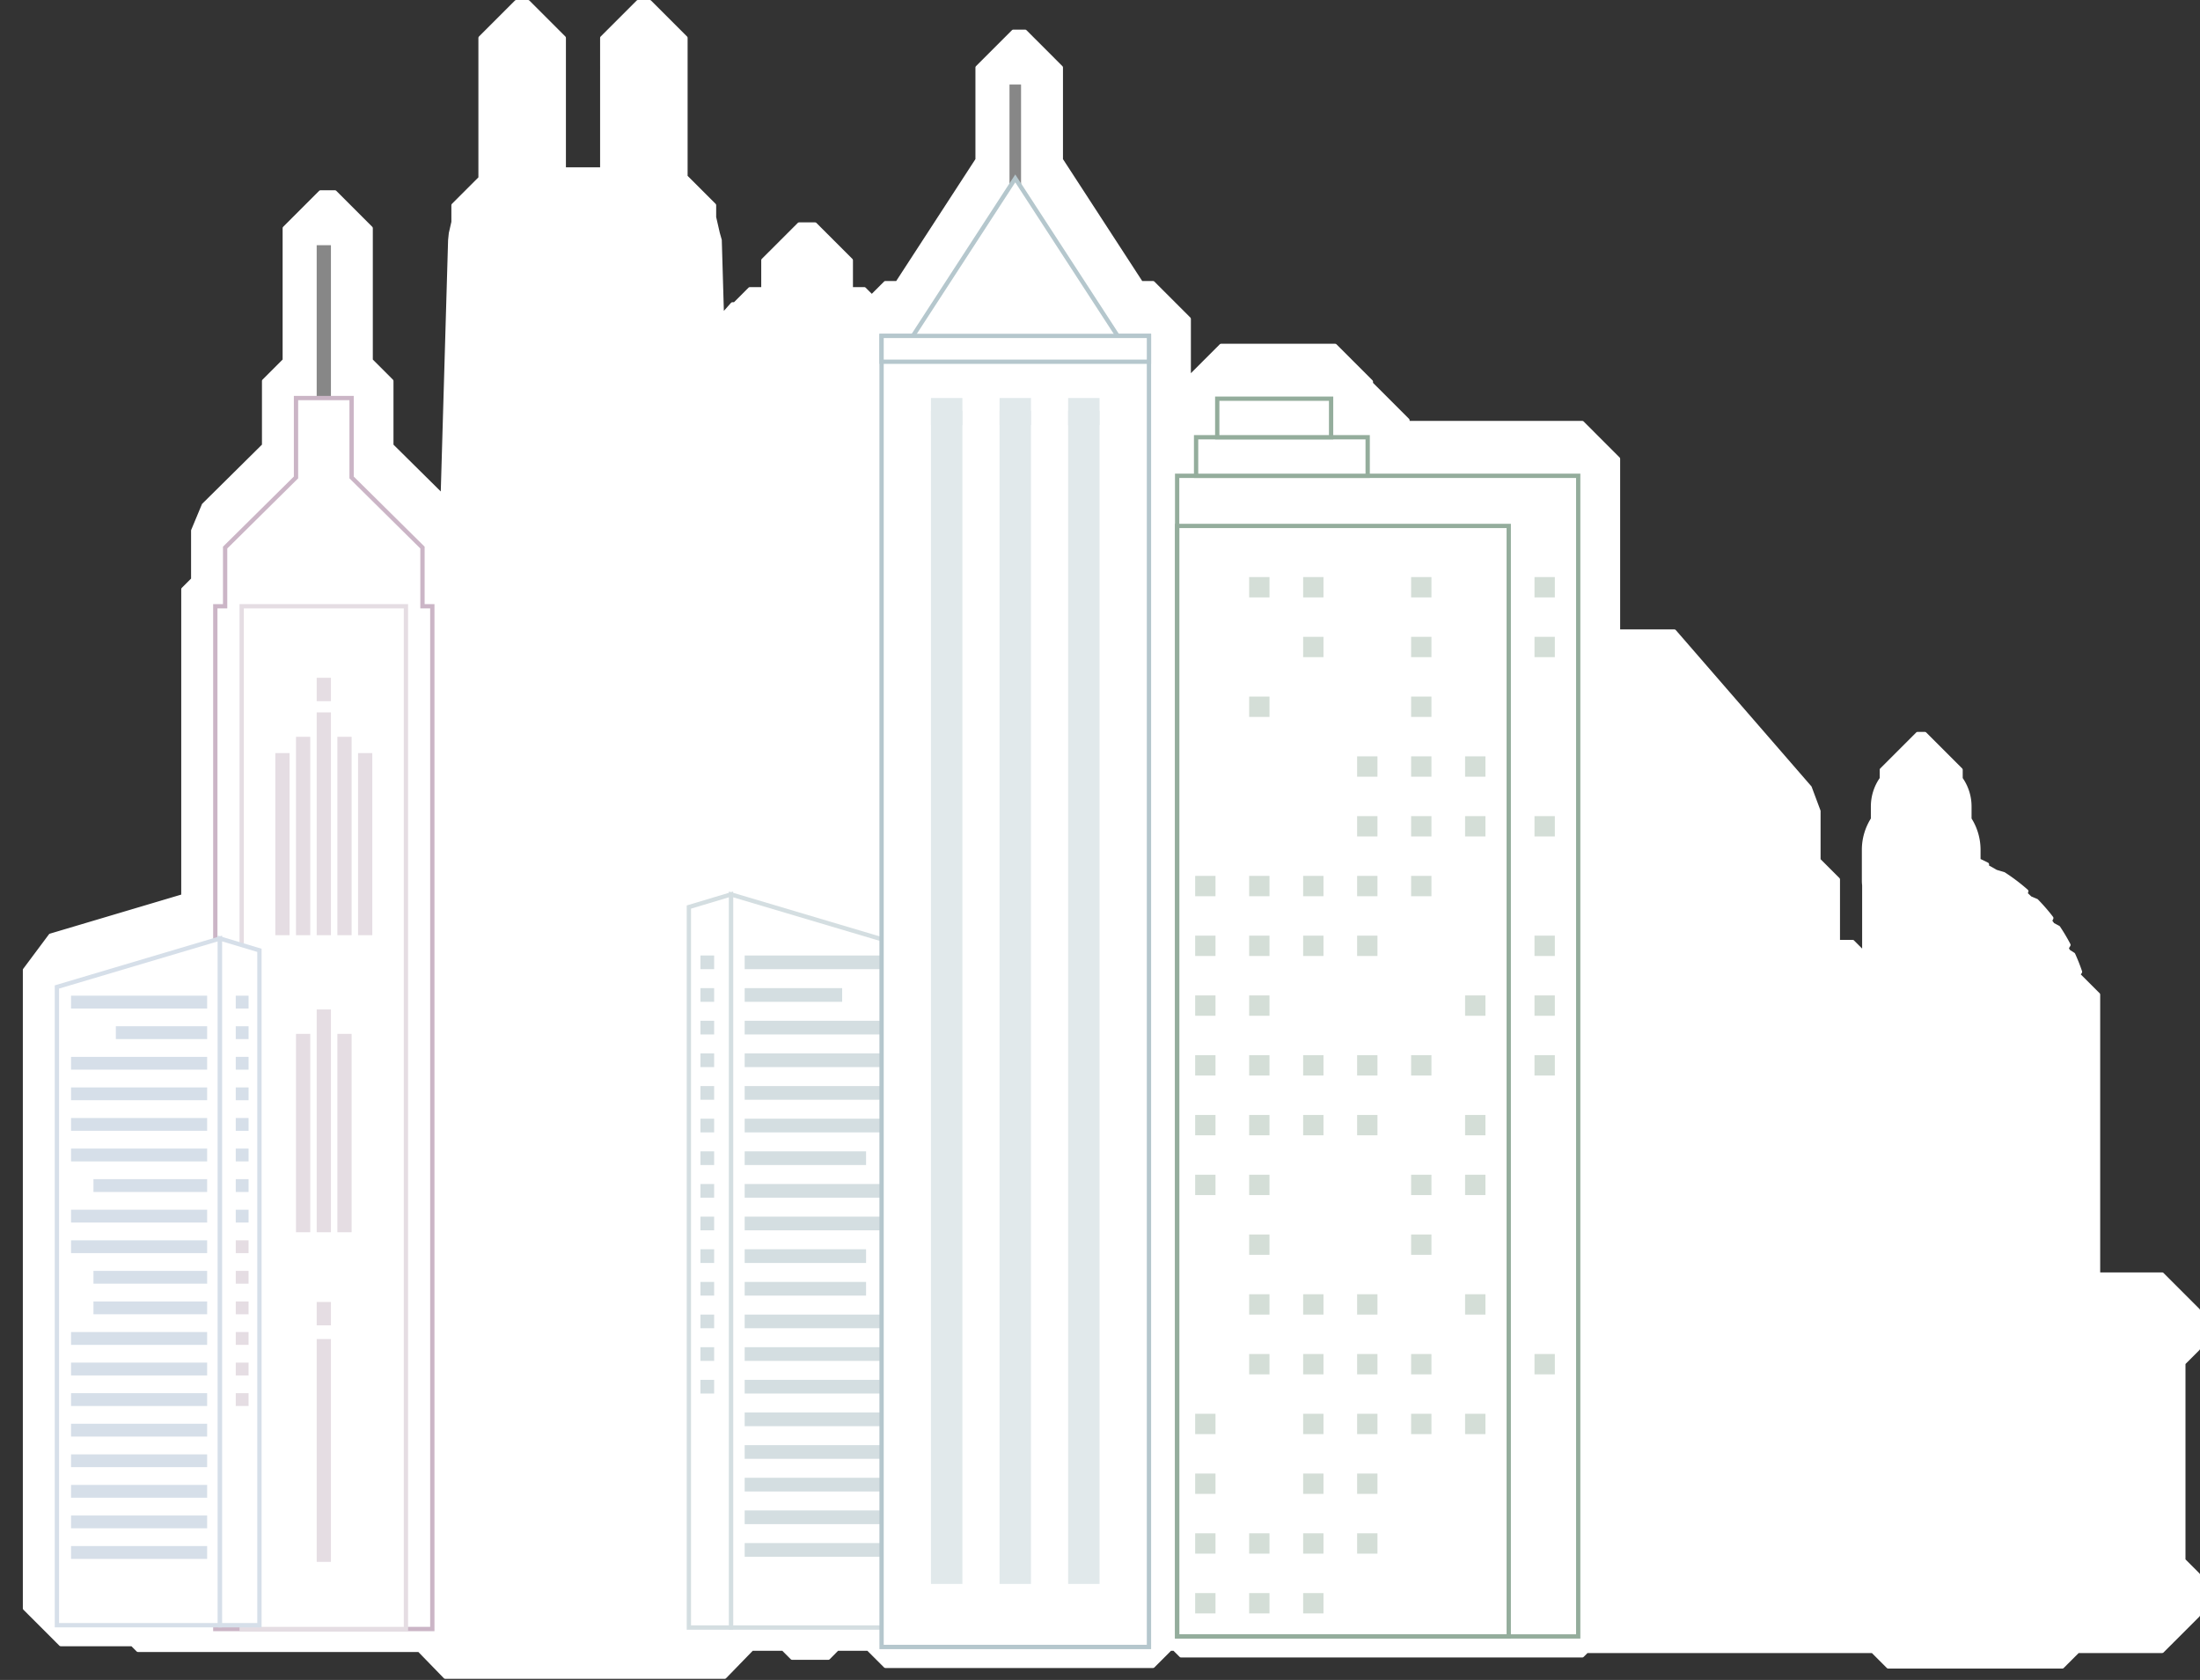 <svg xmlns="http://www.w3.org/2000/svg" width="386.621" height="295.214" xml:space="preserve"><rect width="100%" height="100%" fill="#333333" stroke="none"/><g fill="#FFF"><path d="M386.244 236.979v-6.711l-6.297-6.296h-11.248v-49.177l-3.527-3.527.352-.492a32.986 32.986 0 0 0-1.199-3.033l-.889-.571a43.235 43.235 0 0 0-.277-.569l.336-.557a33.087 33.087 0 0 0-1.795-3.017l-.982-.525c-.154-.218-.316-.44-.486-.668l.25-.507a33.391 33.391 0 0 0-2.615-3.012l-1.109-.468c-.27-.263-.547-.524-.836-.786l.168-.442a33.631 33.631 0 0 0-3.975-3.009l-1.383-.408a33.44 33.44 0 0 0-1.641-.926l.088-.359a32.374 32.374 0 0 0-1.502-.719v-1.869c0-1.937-.568-3.802-1.584-5.39v-2.195a8.433 8.433 0 0 0-1.551-4.9v-1.557l-6.297-6.297h-1.242l-6.297 6.297v1.557a8.438 8.438 0 0 0-1.551 4.9v2.195a10.004 10.004 0 0 0-1.584 5.39v5.375c0 .34.023.635.049.877v12.02l-2.066-2.066h-2.578v-10.983l-3.414-3.413v-8.608l-1.541-4.126-23.795-27.422-9.512-.001-.377.435V80.636l-6.295-6.296h-30.705v-.48l-6.295-6.296h-.133v-.479l-6.295-6.296h-20.008l-5.705 5.704V56.055l-6.295-6.297h-2.086l-14.096-21.686V11.879l-6.297-6.297h-2.035l-6.295 6.297v16.193l-14.096 21.686h-2.086l-2.408 2.408-1.338-1.336h-2.352v-5.078l-6.297-6.296h-2.77l-6.297 6.296v5.078h-2.354l-2.654 2.656h-.41l-1.879 2.11-.389-13.387-.346-1.223-.607-2.657-.037-.029v-2.225l-5.018-5.019V6.674L114.162.378h-2.029l-6.297 6.296v23.105h-6.762V6.674L92.777.378H90.75l-6.295 6.296v24.651l-4.752 4.751v2.948l-.449 1.963-.127 1.222-1.311 45.035-9.043-8.949V66.971l-3.631-3.633V40.111l-6.297-6.297h-2.504l-6.295 6.297v23.227l-3.633 3.633v11.324l-10.59 10.48-1.867 4.475v8.581l-1.729 1.728v53.931l-23.333 6.938-4.501 6.035v112.154l6.296 6.296h12.565l1.013 1.013h49.417l4.58 4.716h49.064l4.795-4.938h5.51l1.59 1.6h6.318l1.582-1.6h5.457l3.033 3.033h46.99l3.033-3.033h.736l1.184 1.184h70.482l.779-.78h50.293l2.73 2.731h30.559l2.73-2.731h14.814l6.297-6.296v-4.391l-.02-.021.02-.019v-2.64l-2.559-2.56v-34.643l2.563-2.559z"/><path d="M127.328 295.019H78.266a.373.373 0 0 1-.271-.115l-4.469-4.6H24.268a.382.382 0 0 1-.267-.111l-.902-.902H10.69a.378.378 0 0 1-.268-.111l-6.296-6.295a.378.378 0 0 1-.111-.268V170.462c0-.082.027-.16.075-.226l4.501-6.035a.379.379 0 0 1 .195-.136l23.063-6.858v-53.648c0-.1.04-.195.111-.267l1.618-1.618V93.25c0-.049.01-.099.029-.145l1.866-4.475a.392.392 0 0 1 .083-.123l10.479-10.371V66.971c0-.101.039-.197.111-.268l3.521-3.521v-23.07c0-.102.039-.197.109-.268l6.297-6.297c.07-.07.166-.11.268-.11h2.502c.1 0 .197.04.268.11l6.295 6.297a.37.37 0 0 1 .111.268v23.07l3.521 3.521a.38.38 0 0 1 .111.268v11.166l8.311 8.227 1.285-44.165.129-1.251.449-1.966v-2.905c0-.102.039-.197.111-.268l4.639-4.64V6.674c0-.101.041-.196.111-.268L90.479.111A.392.392 0 0 1 90.75 0h2.029c.102 0 .197.039.268.111l6.297 6.295a.38.38 0 0 1 .109.268v22.729h6.008V6.674c0-.101.039-.196.111-.268l6.295-6.295a.376.376 0 0 1 .268-.111h2.029c.102 0 .197.039.268.111l6.297 6.295a.38.38 0 0 1 .109.268V30.9l4.908 4.908a.38.38 0 0 1 .111.268v2.102a.257.257 0 0 1 .025.068l.609 2.656.34 1.205a.353.353 0 0 1 .014.092l.363 12.436 1.244-1.4a.38.38 0 0 1 .281-.127h.256l2.543-2.545a.385.385 0 0 1 .268-.11h1.977v-4.7c0-.1.039-.196.109-.267l6.297-6.296a.375.375 0 0 1 .268-.111h2.77c.102 0 .197.04.268.111l6.297 6.296c.07.07.109.167.109.267v4.7h1.977c.1 0 .195.04.266.11l1.07 1.069 2.141-2.141a.374.374 0 0 1 .268-.11h1.881L171.42 27.96V11.879a.38.38 0 0 1 .111-.268l6.297-6.297c.07-.07.166-.11.266-.11h2.035c.1 0 .197.04.268.11l6.295 6.297a.37.37 0 0 1 .111.268v16.082l13.924 21.42h1.881c.1 0 .195.039.268.11l6.295 6.296c.072.07.111.167.111.268v9.525l5.059-5.06a.374.374 0 0 1 .268-.11h20.006c.102 0 .197.039.268.11l6.297 6.296a.38.38 0 0 1 .111.268v.192c.006.007.014.013.02.021l6.297 6.295c.07.071.111.168.111.268v.103h30.326c.1 0 .195.04.268.11l6.295 6.297c.07.07.111.166.111.267v29.97h9.508c.109 0 .215.047.287.13l23.797 27.423a.35.35 0 0 1 .068.115l1.541 4.127a.362.362 0 0 1 .023.131v8.452l3.303 3.302a.38.38 0 0 1 .109.268v10.605h2.201a.38.38 0 0 1 .268.11l1.422 1.422v-11.107a7.7 7.7 0 0 1-.049-.877v-5.375c0-1.942.547-3.841 1.582-5.499v-2.086c0-1.814.537-3.547 1.553-5.019v-1.438c0-.101.039-.197.111-.268l6.295-6.296a.374.374 0 0 1 .268-.11h1.242c.102 0 .197.039.268.11l6.297 6.296c.07.07.109.167.109.268v1.438a8.784 8.784 0 0 1 1.553 5.019v2.086a10.37 10.37 0 0 1 1.582 5.499v1.625c.438.2.871.409 1.297.627a.38.38 0 0 1 .195.424l-.02.076c.457.246.912.505 1.359.772l1.336.395a.352.352 0 0 1 .098.046 33.969 33.969 0 0 1 4.02 3.041.38.38 0 0 1 .102.418l-.076.202c.207.19.41.381.605.572l1.043.439a.388.388 0 0 1 .125.084c.951.974 1.84 1.998 2.645 3.047a.378.378 0 0 1 .039.397l-.148.299c.104.141.203.279.301.416l.906.484c.053.029.102.07.135.123a33.28 33.28 0 0 1 1.814 3.051.372.372 0 0 1-.01.371l-.23.379c.049.097.096.193.143.292l.799.515a.378.378 0 0 1 .139.16 32.553 32.553 0 0 1 1.215 3.069.378.378 0 0 1-.051.341l-.166.231 3.301 3.3c.07.071.109.168.109.268v48.799h10.871c.102 0 .197.04.268.111l6.295 6.295a.378.378 0 0 1 .111.268v6.711a.374.374 0 0 1-.111.268l-2.447 2.448v34.329l2.447 2.449a.37.37 0 0 1 .111.267v7.071a.376.376 0 0 1-.111.268l-6.295 6.296a.374.374 0 0 1-.268.11h-14.656l-2.621 2.62a.374.374 0 0 1-.268.11h-30.559a.383.383 0 0 1-.268-.11l-2.619-2.62h-49.98l-.668.669a.38.38 0 0 1-.268.11h-70.482a.376.376 0 0 1-.268-.11l-1.072-1.071h-.424l-2.922 2.922a.382.382 0 0 1-.268.111h-46.99a.377.377 0 0 1-.268-.111l-2.924-2.922h-5.141l-1.471 1.486a.383.383 0 0 1-.27.111h-6.318a.377.377 0 0 1-.268-.111l-1.48-1.486h-5.191l-4.686 4.823a.4.4 0 0 1-.275.111zm-48.904-.756h48.746l4.686-4.823a.375.375 0 0 1 .271-.114h5.508c.1 0 .197.04.268.111l1.479 1.486h6.004l1.471-1.486a.383.383 0 0 1 .27-.111h5.457c.1 0 .195.039.266.11l2.924 2.923h46.678l2.922-2.923a.374.374 0 0 1 .268-.11h.736c.102 0 .197.039.268.11l1.072 1.071h70.17l.668-.668a.378.378 0 0 1 .268-.111h50.293c.1 0 .195.04.268.111l2.619 2.619h30.246l2.621-2.619a.374.374 0 0 1 .266-.111h14.658l6.074-6.074v-4.174a.391.391 0 0 1 0-.18v-2.403l-2.447-2.448a.37.37 0 0 1-.111-.268v-34.643c0-.1.039-.195.111-.267l2.447-2.448v-6.398l-6.074-6.074h-11.092a.379.379 0 0 1-.379-.378v-49.021l-3.416-3.416a.376.376 0 0 1-.039-.487l.238-.333a32.31 32.31 0 0 0-1.076-2.715l-.795-.512a.363.363 0 0 1-.137-.154c-.092-.19-.182-.378-.275-.563a.376.376 0 0 1 .016-.365l.225-.373a33.255 33.255 0 0 0-1.623-2.717l-.898-.48a.346.346 0 0 1-.131-.115 42.522 42.522 0 0 0-.48-.66.38.38 0 0 1-.035-.393l.145-.295a33.03 33.03 0 0 0-2.389-2.738l-1.039-.438a.387.387 0 0 1-.117-.078 29.792 29.792 0 0 0-.826-.777.38.38 0 0 1-.1-.414l.074-.196a33.2 33.2 0 0 0-3.686-2.772l-1.33-.394a.384.384 0 0 1-.088-.038 34.272 34.272 0 0 0-1.623-.915.381.381 0 0 1-.191-.423l.018-.068c-.4-.201-.809-.393-1.219-.576a.38.38 0 0 1-.225-.346v-1.869a9.62 9.62 0 0 0-1.523-5.187.375.375 0 0 1-.059-.203v-2.195a8.044 8.044 0 0 0-1.482-4.681.378.378 0 0 1-.07-.219v-1.401l-6.074-6.074h-.93l-6.074 6.074v1.401a.38.38 0 0 1-.07.219 8.03 8.03 0 0 0-1.48 4.681v2.195a.366.366 0 0 1-.061.203 9.62 9.62 0 0 0-1.523 5.187v5.375c0 .324.021.605.047.836l.002 12.061a.376.376 0 0 1-.644.268l-1.957-1.957h-2.422a.378.378 0 0 1-.379-.377v-10.827l-3.301-3.302a.376.376 0 0 1-.111-.268v-8.54l-1.492-3.998-23.641-27.24h-9.164l-.264.304a.38.38 0 0 1-.664-.248V80.792l-6.074-6.074h-30.549a.377.377 0 0 1-.377-.378v-.324l-6.076-6.074a.379.379 0 0 1-.352-.378v-.324l-6.076-6.074h-19.693l-5.594 5.594c-.107.107-.271.141-.412.082s-.232-.197-.232-.35V56.211l-6.074-6.074h-1.93a.377.377 0 0 1-.318-.172l-14.096-21.688a.384.384 0 0 1-.061-.205V12.035l-6.074-6.075h-1.721l-6.076 6.075v16.037a.373.373 0 0 1-.061.205l-14.096 21.688a.379.379 0 0 1-.316.172h-1.93l-2.299 2.297a.387.387 0 0 1-.533 0l-1.227-1.226h-2.195a.379.379 0 0 1-.379-.378v-4.922l-6.074-6.074h-2.457l-6.074 6.074v4.922c0 .209-.17.378-.379.378h-2.197l-2.543 2.545a.38.38 0 0 1-.268.11h-.242l-1.764 1.984a.38.38 0 0 1-.66-.24l-.389-13.34-.332-1.178-.596-2.597a.393.393 0 0 1-.063-.192v-2.068l-4.908-4.908a.378.378 0 0 1-.111-.267V6.83L114.014.756h-1.717l-6.074 6.074v22.949a.38.38 0 0 1-.379.379h-6.762a.378.378 0 0 1-.377-.379V6.83L92.629.756h-1.717l-6.08 6.074v24.495a.372.372 0 0 1-.111.267l-4.639 4.641v2.792a.403.403 0 0 1-.01.085l-.451 1.963-.119 1.176-1.307 45.007a.378.378 0 0 1-.644.258l-9.043-8.949a.385.385 0 0 1-.111-.269V67.127l-3.521-3.521a.38.38 0 0 1-.111-.268v-23.07l-6.074-6.075H56.5l-6.076 6.075v23.07a.38.38 0 0 1-.109.268l-3.521 3.521v11.168a.38.38 0 0 1-.113.269L36.144 88.991l-1.809 4.335v8.505a.38.38 0 0 1-.11.267l-1.618 1.618v53.773c0 .166-.11.314-.27.361l-23.213 6.902-4.351 5.834V282.46l6.075 6.074h12.409c.101 0 .197.04.268.111l.902.902h49.261a.38.38 0 0 1 .271.114l4.465 4.602z"/></g><path fill="#FFF" d="M128.463 286.008h30.594V166.271l-30.594-9.098z"/><path fill="#D4DEE1" d="M159.436 286.386h-31.35V156.667l31.35 9.321v120.398zm-30.596-.756h29.84V166.552l-29.84-8.872v127.95z"/><path fill="#FFF" d="M128.463 286.008h-7.402V159.395l7.402-2.222z"/><path fill="#D4DEE1" d="M128.84 286.386h-8.156V159.112l8.156-2.447v129.721zm-7.401-.756h6.646V157.681l-6.646 1.994V285.63zM130.869 167.906h25.535v2.405h-25.535z"/><path fill="#D4DEE1" d="M123.098 167.906h2.404v2.405h-2.404zM123.098 173.643h2.404v2.405h-2.404zM123.098 179.379h2.404v2.405h-2.404zM123.098 185.116h2.404v2.404h-2.404zM123.098 190.853h2.404v2.404h-2.404zM123.098 196.589h2.404v2.404h-2.404zM123.098 202.325h2.404v2.404h-2.404zM123.098 208.062h2.404v2.405h-2.404zM123.098 213.798h2.404v2.405h-2.404zM123.098 219.534h2.404v2.405h-2.404zM123.098 225.271h2.404v2.405h-2.404zM123.098 231.007h2.404v2.405h-2.404zM123.098 236.743h2.404v2.405h-2.404zM123.098 242.479h2.404v2.405h-2.404zM130.869 173.643H148v2.405h-17.131zM130.869 179.379h25.535v2.405h-25.535zM130.869 185.116h25.535v2.404h-25.535zM130.869 190.853h25.535v2.404h-25.535zM130.869 196.589h25.535v2.404h-25.535zM130.869 202.325h21.332v2.404h-21.332zM130.869 208.062h25.535v2.405h-25.535zM130.869 213.798h25.535v2.405h-25.535zM130.869 219.534h21.332v2.405h-21.332zM130.869 225.271h21.332v2.405h-21.332zM130.869 231.007h25.535v2.405h-25.535zM130.869 236.743h25.535v2.405h-25.535zM130.869 242.479h25.535v2.405h-25.535zM130.869 248.216h25.535v2.405h-25.535zM130.869 253.952h25.535v2.405h-25.535zM130.869 259.688h25.535v2.406h-25.535zM130.869 265.425h25.535v2.406h-25.535zM130.869 271.161h25.535v2.406h-25.535z"/><path fill="#FFF" d="M206.869 83.613h70.482v203.953h-70.482z"/><path fill="#94AD9C" d="M277.729 287.944H206.49V83.235h71.238v204.709zm-70.483-.756h69.727V83.991h-69.727v203.197z"/><path fill="#94AD9C" d="M265.52 287.944h-59.03v-195.9h59.029v195.9zm-58.274-.756h57.518V92.8h-57.518v194.388z"/><path fill="#FFF" d="M210.199 76.838h30.152v6.775h-30.152z"/><path fill="#94AD9C" d="M240.729 83.991H209.82v-7.532h30.908v7.532zm-30.153-.756h29.396v-6.021h-29.396v6.021z"/><path fill="#FFF" d="M213.916 70.062h20.008v6.776h-20.008z"/><path fill="#94AD9C" d="M234.301 77.215h-20.764v-7.531h20.764v7.531zm-20.008-.756h19.252v-6.02h-19.252v6.02z"/><path fill="#D4DED7" d="M219.521 101.406h3.574v3.574h-3.574zM229.01 101.406h3.574v3.574h-3.574zM247.984 101.406h3.574v3.574h-3.574zM269.668 101.406h3.574v3.574h-3.574zM229.01 111.908h3.574v3.574h-3.574zM247.984 111.908h3.574v3.574h-3.574zM269.668 111.908h3.574v3.574h-3.574zM219.521 122.41h3.574v3.575h-3.574zM247.984 122.41h3.574v3.575h-3.574zM238.496 132.913h3.574v3.575h-3.574zM247.984 132.913h3.574v3.575h-3.574zM257.471 132.913h3.574v3.575h-3.574zM238.496 143.416h3.574v3.574h-3.574zM247.984 143.416h3.574v3.574h-3.574zM257.471 143.416h3.574v3.574h-3.574zM269.668 143.416h3.574v3.574h-3.574zM210.035 153.919h3.574v3.574h-3.574zM223.096 153.919v3.574h-3.575v-3.574M229.01 153.919h3.574v3.574h-3.574zM238.496 153.919h3.574v3.574h-3.574zM247.984 153.919h3.574v3.574h-3.574zM210.035 164.421h3.574v3.574h-3.574zM219.521 164.421h3.574v3.574h-3.574zM229.01 164.421h3.574v3.574h-3.574zM238.496 164.421h3.574v3.574h-3.574zM269.668 164.421h3.574v3.574h-3.574zM210.035 174.924h3.574v3.575h-3.574zM219.521 174.924h3.574v3.575h-3.574zM257.471 174.924h3.574v3.575h-3.574zM269.668 174.924h3.574v3.575h-3.574zM210.035 185.427h3.574v3.574h-3.574zM219.521 185.427h3.574v3.574h-3.574zM229.01 185.427h3.574v3.574h-3.574zM238.496 185.427h3.574v3.574h-3.574zM247.984 185.427h3.574v3.574h-3.574zM269.668 185.427h3.574v3.574h-3.574zM210.035 195.929h3.574v3.574h-3.574zM219.521 195.929h3.574v3.574h-3.574zM229.01 195.929h3.574v3.574h-3.574zM238.496 195.929h3.574v3.574h-3.574zM257.471 195.929h3.574v3.574h-3.574zM210.035 206.432h3.574v3.575h-3.574zM219.521 206.432h3.574v3.575h-3.574zM247.984 206.432h3.574v3.575h-3.574zM257.471 206.432h3.574v3.575h-3.574zM219.521 216.935h3.574v3.574h-3.574zM247.984 216.935h3.574v3.574h-3.574zM219.521 227.437h3.574v3.574h-3.574zM229.01 227.437h3.574v3.574h-3.574zM238.496 227.437h3.574v3.574h-3.574zM257.471 227.437h3.574v3.574h-3.574zM219.521 237.939h3.574v3.575h-3.574zM229.01 237.939h3.574v3.575h-3.574zM238.496 237.939h3.574v3.575h-3.574zM247.984 237.939h3.574v3.575h-3.574zM269.668 237.939h3.574v3.575h-3.574zM210.035 248.442h3.574v3.574h-3.574zM229.01 248.442h3.574v3.574h-3.574zM238.496 248.442h3.574v3.574h-3.574zM247.984 248.442h3.574v3.574h-3.574zM257.471 248.442h3.574v3.574h-3.574zM210.035 258.944h3.574v3.574h-3.574zM229.01 258.944h3.574v3.574h-3.574zM238.496 258.944h3.574v3.574h-3.574zM210.035 269.446h3.574v3.575h-3.574zM219.521 269.446h3.574v3.575h-3.574zM229.01 269.446h3.574v3.575h-3.574zM238.496 269.446h3.574v3.575h-3.574zM210.035 279.95h3.574v3.574h-3.574zM219.521 279.95h3.574v3.574h-3.574zM229.01 279.95h3.574v3.574h-3.574z"/><path fill="#878787" d="M55.654 43.088h2.502v26.787h-2.502z"/><path fill="#FFF" d="M74.246 106.537V96.229l-8.67-8.583-3.787-3.748v-13.95h-9.768v13.95l-3.787 3.748-8.671 8.583v10.308h-1.728v179.726h38.14V106.537z"/><path fill="#CBB5C6" d="M76.352 286.642H37.458V106.159h1.728V96.07l12.457-12.329V69.57h10.523v14.171L74.623 96.07v10.089h1.729v180.483zm-38.139-.756h37.382V106.915h-1.729v-10.53L61.41 84.057v-13.73h-9.012v13.73L39.941 96.385v10.53h-1.728v178.971z"/><path fill="#FFF" d="M42.473 106.537h28.863v179.726H42.473z"/><path fill="#E5DDE3" d="M71.715 286.642H42.096V106.159h29.619v180.483zm-28.863-.756h28.107V106.915H42.852v178.971z"/><path fill="#E5DDE3" d="M55.654 125.188h2.502v39.153h-2.502zM55.654 119.109h2.502v4.109h-2.502zM55.654 228.792h2.502v4.109h-2.502zM52.018 129.479h2.504v34.862h-2.504zM59.289 129.479h2.502v34.862h-2.502zM55.654 177.39h2.502v39.152h-2.502zM55.654 235.312h2.502v39.152h-2.502zM52.018 181.681h2.504v34.861h-2.504zM59.289 181.681h2.502v34.861h-2.502zM62.924 132.34h2.502v32.001h-2.502zM48.383 132.34h2.504v32.001h-2.504z"/><path fill="#FFF" d="M38.657 285.595H10.001V173.439l28.656-8.52z"/><path fill="#D6DFE9" d="M39.035 285.972H9.623V173.157l29.412-8.745v121.56zm-28.656-.756H38.28V165.425l-27.901 8.297v111.494z"/><path fill="#FFF" d="M38.657 285.595h6.933V166.999l-6.933-2.08z"/><path fill="#D6DFE9" d="M45.969 285.972h-7.69V164.411l7.69 2.307v119.254zm-6.934-.756h6.178V167.28l-6.178-1.854v119.79zM12.485 174.972h23.919v2.254H12.485z"/><path fill="#D6DFE9" d="M41.431 174.972h2.253v2.254h-2.253zM41.431 180.345h2.253v2.254h-2.253zM41.431 185.718h2.253v2.254h-2.253zM41.431 191.091h2.253v2.254h-2.253zM41.431 196.464h2.253v2.254h-2.253zM41.431 201.837h2.253v2.254h-2.253zM41.431 207.21h2.253v2.254h-2.253zM41.431 212.583h2.253v2.254h-2.253z"/><path fill="#E5DDE3" d="M41.431 217.957h2.253v2.253h-2.253zM41.431 223.33h2.253v2.253h-2.253zM41.431 228.703h2.253v2.253h-2.253zM41.431 234.076h2.253v2.253h-2.253zM41.431 239.449h2.253v2.253h-2.253zM41.431 244.822h2.253v2.253h-2.253z"/><path fill="#D6DFE9" d="M20.358 180.345h16.046v2.254H20.358zM12.485 185.718h23.919v2.254H12.485zM12.485 191.091h23.919v2.254H12.485zM12.485 196.464h23.919v2.254H12.485zM12.485 201.837h23.919v2.254H12.485zM16.422 207.21h19.982v2.254H16.422zM12.485 212.583h23.919v2.254H12.485zM12.485 217.957h23.919v2.253H12.485zM16.422 223.33h19.982v2.253H16.422zM16.422 228.703h19.982v2.253H16.422zM12.485 234.076h23.919v2.253H12.485zM12.485 239.449h23.919v2.253H12.485zM12.485 244.822h23.919v2.253H12.485zM12.485 250.195h23.919v2.253H12.485zM12.485 255.568h23.919v2.253H12.485zM12.485 260.941h23.919v2.253H12.485zM12.485 266.315h23.919v2.252H12.485zM12.485 271.688h23.919v2.252H12.485z"/><path fill="#878787" d="M177.404 14.856h2.033v29.309h-2.033z"/><path fill="#FFF" d="M154.926 59.032h46.99v230.385h-46.99z"/><path fill="#B5C7CD" d="M202.293 289.796h-47.746V58.654h47.746v231.142zm-46.99-.756h46.234V59.41h-46.234v229.63z"/><path fill="#FFF" d="m178.42 31.352-18.217 28.027h36.434z"/><path fill="#B5C7CD" d="M197.334 59.757h-37.826l18.912-29.099 18.914 29.099zm-36.434-.756h35.041L178.42 32.045 160.9 59.001z"/><path fill="#FFF" d="M154.926 59.032h46.99v4.53h-46.99z"/><path fill="#B5C7CD" d="M202.293 63.94h-47.746v-5.286h47.746v5.286zm-46.99-.755h46.234V59.41h-46.234v3.775z"/><path fill="#E1E9EB" d="M163.605 72.187h5.523v206.152h-5.523zM175.658 72.187h5.523v206.152h-5.523zM187.711 72.187h5.523v206.152h-5.523z"/><path fill="#E1E9EB" d="M163.605 69.945h5.523v4.769h-5.523zM175.658 69.945h5.523v4.769h-5.523zM187.711 69.945h5.523v4.769h-5.523z"/></svg>
